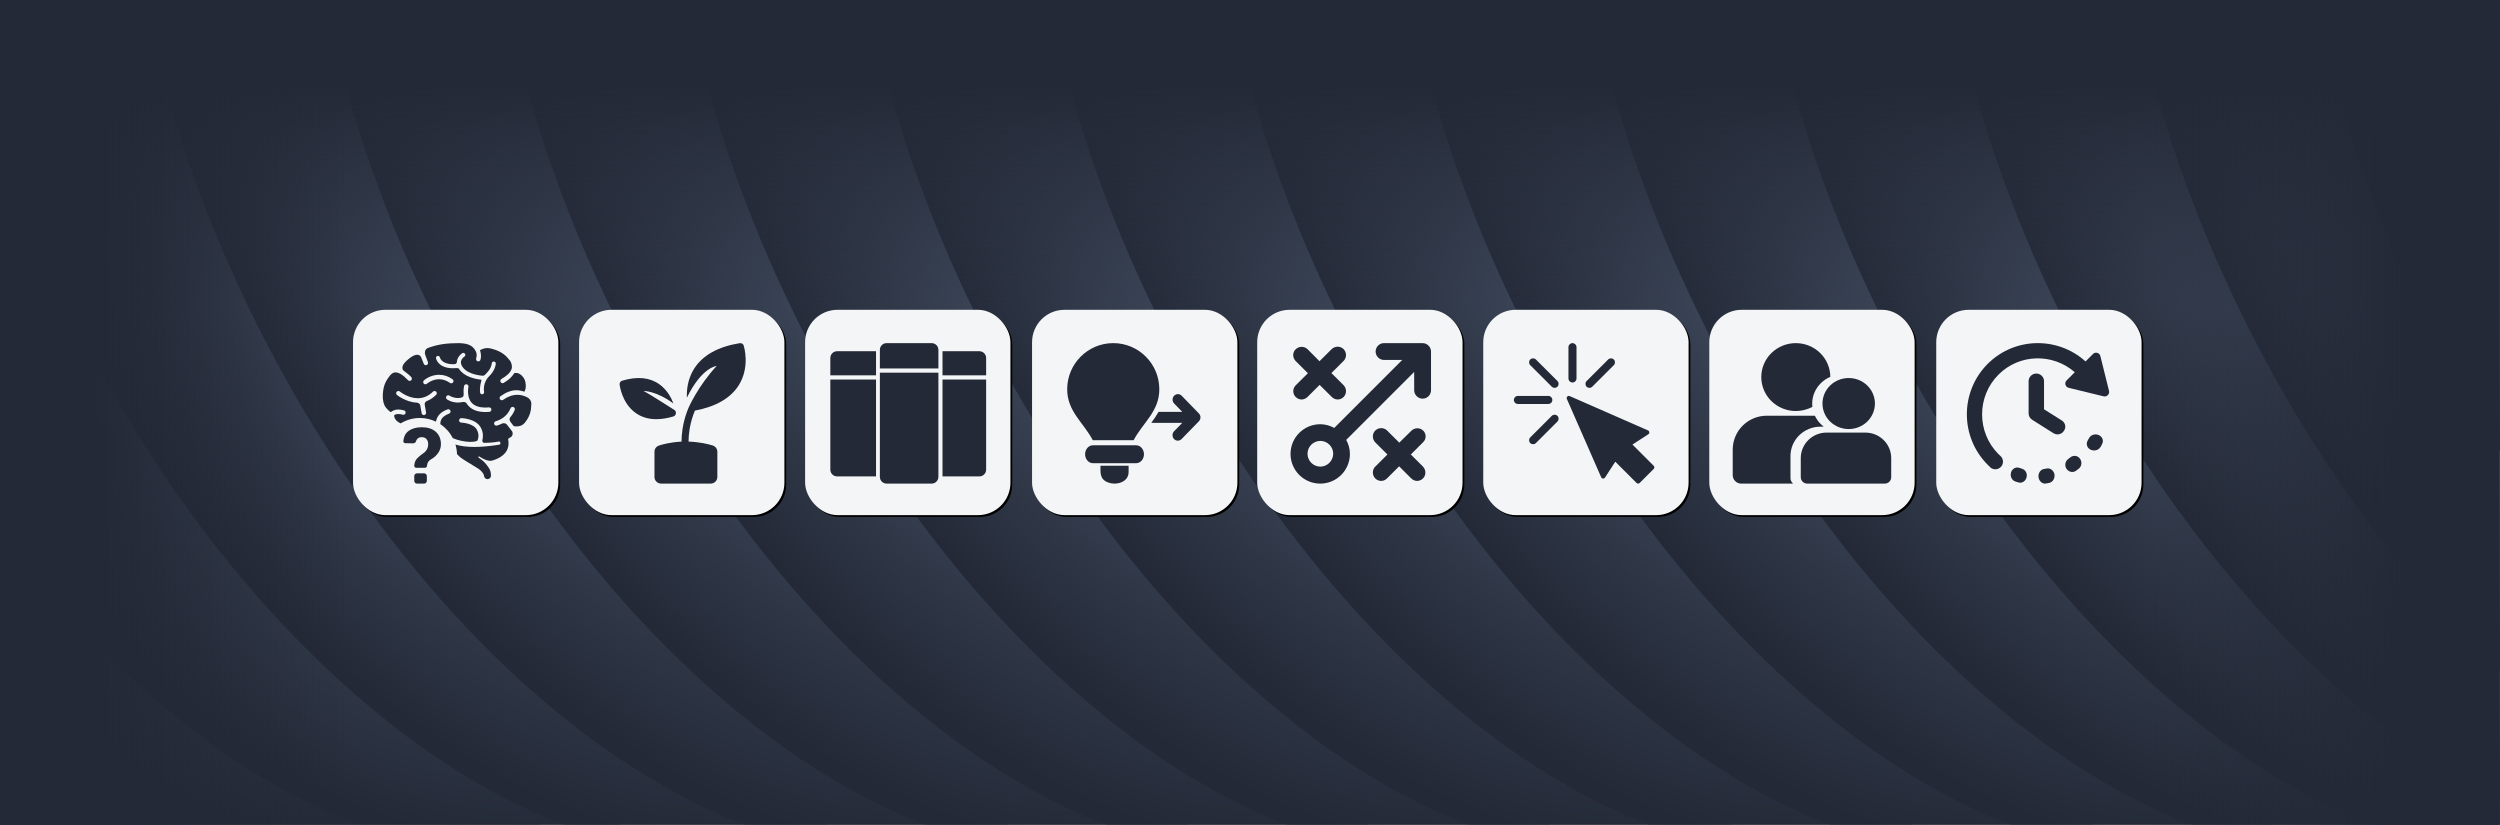 <?xml version="1.0" encoding="UTF-8"?>
<svg width="2776px" height="916px" viewBox="0 0 2776 916" version="1.1" xmlns="http://www.w3.org/2000/svg" xmlns:xlink="http://www.w3.org/1999/xlink">
    <title>home-icon-row</title>
    <defs>
        <rect id="path-1" x="-2.37948873e-13" y="0" width="2776.005" height="917.005"></rect>
        <radialGradient cx="49.011%" cy="51.214%" fx="49.011%" fy="51.214%" r="83.219%" gradientTransform="translate(0.49,0.512),scale(1,0.588),rotate(115.585),scale(1,0.558),translate(-0.49,-0.512)" id="radialGradient-3">
            <stop stop-color="#607088" offset="0%"></stop>
            <stop stop-color="#232937" offset="98.951%"></stop>
        </radialGradient>
        <radialGradient cx="49.011%" cy="51.214%" fx="49.011%" fy="51.214%" r="81.086%" gradientTransform="translate(0.49,0.512),scale(1,0.607),rotate(116.308),scale(1,0.558),translate(-0.49,-0.512)" id="radialGradient-4">
            <stop stop-color="#607088" offset="0%"></stop>
            <stop stop-color="#232937" offset="98.951%"></stop>
        </radialGradient>
        <radialGradient cx="49.011%" cy="51.214%" fx="49.011%" fy="51.214%" r="77.916%" gradientTransform="translate(0.49,0.512),scale(1,0.638),rotate(117.467),scale(1,0.558),translate(-0.49,-0.512)" id="radialGradient-5">
            <stop stop-color="#607088" offset="0%"></stop>
            <stop stop-color="#232937" offset="98.951%"></stop>
        </radialGradient>
        <radialGradient cx="49.011%" cy="51.214%" fx="49.011%" fy="51.214%" r="74.108%" gradientTransform="translate(0.49,0.512),scale(1,0.681),rotate(119.008),scale(1,0.558),translate(-0.49,-0.512)" id="radialGradient-6">
            <stop stop-color="#607088" offset="0%"></stop>
            <stop stop-color="#232937" offset="98.951%"></stop>
        </radialGradient>
        <radialGradient cx="49.011%" cy="51.214%" fx="49.011%" fy="51.214%" r="70.034%" gradientTransform="translate(0.49,0.512),scale(1,0.734),rotate(120.873),scale(1,0.558),translate(-0.49,-0.512)" id="radialGradient-7">
            <stop stop-color="#607088" offset="0%"></stop>
            <stop stop-color="#232937" offset="98.951%"></stop>
        </radialGradient>
        <radialGradient cx="49.011%" cy="51.214%" fx="49.011%" fy="51.214%" r="70.034%" gradientTransform="translate(0.49,0.512),scale(1,0.734),rotate(120.873),scale(1,0.558),translate(-0.49,-0.512)" id="radialGradient-8">
            <stop stop-color="#607088" offset="0%"></stop>
            <stop stop-color="#232937" offset="98.951%"></stop>
        </radialGradient>
        <radialGradient cx="49.011%" cy="51.214%" fx="49.011%" fy="51.214%" r="70.034%" gradientTransform="translate(0.49,0.512),scale(1,0.734),rotate(120.873),scale(1,0.558),translate(-0.49,-0.512)" id="radialGradient-9">
            <stop stop-color="#607088" offset="0%"></stop>
            <stop stop-color="#232937" offset="98.951%"></stop>
        </radialGradient>
        <radialGradient cx="49.011%" cy="51.214%" fx="49.011%" fy="51.214%" r="69.3%" gradientTransform="translate(0.49,0.512),scale(1,0.734),rotate(120.873),scale(1,0.558),translate(-0.49,-0.512)" id="radialGradient-10">
            <stop stop-color="#607088" offset="0%"></stop>
            <stop stop-color="#232937" offset="100%"></stop>
        </radialGradient>
        <linearGradient x1="50%" y1="27.393%" x2="50%" y2="100%" id="linearGradient-11">
            <stop stop-color="#232937" offset="0%"></stop>
            <stop stop-color="#232937" stop-opacity="0" offset="100%"></stop>
        </linearGradient>
        <linearGradient x1="50%" y1="27.393%" x2="50%" y2="100%" id="linearGradient-12">
            <stop stop-color="#232937" offset="0%"></stop>
            <stop stop-color="#232937" stop-opacity="0" offset="100%"></stop>
        </linearGradient>
        <rect id="path-13" x="392" y="344" width="228" height="228" rx="36"></rect>
        <filter x="-14.7%" y="-14.7%" width="131.1%" height="131.1%" filterUnits="objectBoundingBox" id="filter-14">
            <feMorphology radius="0.5" operator="dilate" in="SourceAlpha" result="shadowSpreadOuter1"></feMorphology>
            <feOffset dx="2" dy="2" in="shadowSpreadOuter1" result="shadowOffsetOuter1"></feOffset>
            <feGaussianBlur stdDeviation="11" in="shadowOffsetOuter1" result="shadowBlurOuter1"></feGaussianBlur>
            <feColorMatrix values="0 0 0 0 0   0 0 0 0 0   0 0 0 0 0  0 0 0 0.5 0" type="matrix" in="shadowBlurOuter1"></feColorMatrix>
        </filter>
        <rect id="path-15" x="643" y="344" width="228" height="228" rx="36"></rect>
        <filter x="-14.7%" y="-14.7%" width="131.1%" height="131.1%" filterUnits="objectBoundingBox" id="filter-16">
            <feMorphology radius="0.5" operator="dilate" in="SourceAlpha" result="shadowSpreadOuter1"></feMorphology>
            <feOffset dx="2" dy="2" in="shadowSpreadOuter1" result="shadowOffsetOuter1"></feOffset>
            <feGaussianBlur stdDeviation="11" in="shadowOffsetOuter1" result="shadowBlurOuter1"></feGaussianBlur>
            <feColorMatrix values="0 0 0 0 0   0 0 0 0 0   0 0 0 0 0  0 0 0 0.5 0" type="matrix" in="shadowBlurOuter1"></feColorMatrix>
        </filter>
        <rect id="path-17" x="894" y="344" width="228" height="228" rx="36"></rect>
        <filter x="-14.7%" y="-14.7%" width="131.1%" height="131.1%" filterUnits="objectBoundingBox" id="filter-18">
            <feMorphology radius="0.5" operator="dilate" in="SourceAlpha" result="shadowSpreadOuter1"></feMorphology>
            <feOffset dx="2" dy="2" in="shadowSpreadOuter1" result="shadowOffsetOuter1"></feOffset>
            <feGaussianBlur stdDeviation="11" in="shadowOffsetOuter1" result="shadowBlurOuter1"></feGaussianBlur>
            <feColorMatrix values="0 0 0 0 0   0 0 0 0 0   0 0 0 0 0  0 0 0 0.5 0" type="matrix" in="shadowBlurOuter1"></feColorMatrix>
        </filter>
        <rect id="path-19" x="1146" y="344" width="228" height="228" rx="36"></rect>
        <filter x="-14.7%" y="-14.7%" width="131.1%" height="131.1%" filterUnits="objectBoundingBox" id="filter-20">
            <feMorphology radius="0.5" operator="dilate" in="SourceAlpha" result="shadowSpreadOuter1"></feMorphology>
            <feOffset dx="2" dy="2" in="shadowSpreadOuter1" result="shadowOffsetOuter1"></feOffset>
            <feGaussianBlur stdDeviation="11" in="shadowOffsetOuter1" result="shadowBlurOuter1"></feGaussianBlur>
            <feColorMatrix values="0 0 0 0 0   0 0 0 0 0   0 0 0 0 0  0 0 0 0.5 0" type="matrix" in="shadowBlurOuter1"></feColorMatrix>
        </filter>
        <rect id="path-21" x="1396" y="344" width="228" height="228" rx="36"></rect>
        <filter x="-14.7%" y="-14.7%" width="131.1%" height="131.1%" filterUnits="objectBoundingBox" id="filter-22">
            <feMorphology radius="0.5" operator="dilate" in="SourceAlpha" result="shadowSpreadOuter1"></feMorphology>
            <feOffset dx="2" dy="2" in="shadowSpreadOuter1" result="shadowOffsetOuter1"></feOffset>
            <feGaussianBlur stdDeviation="11" in="shadowOffsetOuter1" result="shadowBlurOuter1"></feGaussianBlur>
            <feColorMatrix values="0 0 0 0 0   0 0 0 0 0   0 0 0 0 0  0 0 0 0.5 0" type="matrix" in="shadowBlurOuter1"></feColorMatrix>
        </filter>
        <rect id="path-23" x="1647" y="344" width="228" height="228" rx="36"></rect>
        <filter x="-14.7%" y="-14.7%" width="131.1%" height="131.1%" filterUnits="objectBoundingBox" id="filter-24">
            <feMorphology radius="0.5" operator="dilate" in="SourceAlpha" result="shadowSpreadOuter1"></feMorphology>
            <feOffset dx="2" dy="2" in="shadowSpreadOuter1" result="shadowOffsetOuter1"></feOffset>
            <feGaussianBlur stdDeviation="11" in="shadowOffsetOuter1" result="shadowBlurOuter1"></feGaussianBlur>
            <feColorMatrix values="0 0 0 0 0   0 0 0 0 0   0 0 0 0 0  0 0 0 0.5 0" type="matrix" in="shadowBlurOuter1"></feColorMatrix>
        </filter>
        <rect id="path-25" x="1898" y="344" width="228" height="228" rx="36"></rect>
        <filter x="-14.7%" y="-14.7%" width="131.1%" height="131.1%" filterUnits="objectBoundingBox" id="filter-26">
            <feMorphology radius="0.5" operator="dilate" in="SourceAlpha" result="shadowSpreadOuter1"></feMorphology>
            <feOffset dx="2" dy="2" in="shadowSpreadOuter1" result="shadowOffsetOuter1"></feOffset>
            <feGaussianBlur stdDeviation="11" in="shadowOffsetOuter1" result="shadowBlurOuter1"></feGaussianBlur>
            <feColorMatrix values="0 0 0 0 0   0 0 0 0 0   0 0 0 0 0  0 0 0 0.5 0" type="matrix" in="shadowBlurOuter1"></feColorMatrix>
        </filter>
        <rect id="path-27" x="2150" y="344" width="228" height="228" rx="36"></rect>
        <filter x="-14.7%" y="-14.7%" width="131.1%" height="131.1%" filterUnits="objectBoundingBox" id="filter-28">
            <feMorphology radius="0.5" operator="dilate" in="SourceAlpha" result="shadowSpreadOuter1"></feMorphology>
            <feOffset dx="2" dy="2" in="shadowSpreadOuter1" result="shadowOffsetOuter1"></feOffset>
            <feGaussianBlur stdDeviation="11" in="shadowOffsetOuter1" result="shadowBlurOuter1"></feGaussianBlur>
            <feColorMatrix values="0 0 0 0 0   0 0 0 0 0   0 0 0 0 0  0 0 0 0.5 0" type="matrix" in="shadowBlurOuter1"></feColorMatrix>
        </filter>
    </defs>
    <g id="home-icon-row" stroke="none" stroke-width="1" fill="none" fill-rule="evenodd">
        <g id="Group" transform="translate(-1, -1)">
            <g id="Group-6-Copy-4" transform="translate(1388.997, 459.497) scale(-1, 1) rotate(-180) translate(-1388.997, -459.497) translate(0.995, 0.995)">
                <mask id="mask-2" fill="white">
                    <use xlink:href="#path-1"></use>
                </mask>
                <use id="Mask" fill="#D8D8D8" xlink:href="#path-1"></use>
                <g id="Group-6" mask="url(#mask-2)">
                    <g transform="translate(-573.675, -29.547)">
                        <path d="M910.047,1707.557 C1184.009,1730.497 1441.021,1367.074 1484.099,895.829 C1527.177,424.584 1340.009,23.968 1066.047,1.029 C792.085,-21.911 535.073,341.513 491.995,812.758 C448.916,1284.002 636.085,1684.618 910.047,1707.557 Z" id="Oval" fill="url(#radialGradient-3)"></path>
                        <path d="M591.78,1691.127 C862.61,1736.831 1151.74,1396.23 1237.568,930.374 C1323.396,464.517 1173.422,49.816 902.591,4.111 C631.761,-41.593 342.632,299.007 256.804,764.864 C170.975,1230.72 320.949,1645.422 591.78,1691.127 Z" id="Oval-Copy-4" fill="url(#radialGradient-4)"></path>
                        <path d="M302.345,1663.947 C567.986,1732.069 887.036,1416.878 1014.963,959.948 C1142.889,503.018 1031.25,77.379 765.609,9.257 C499.968,-58.865 180.918,256.326 52.992,713.256 C-74.935,1170.186 36.704,1595.825 302.345,1663.947 Z" id="Oval-Copy-5" fill="url(#radialGradient-5)"></path>
                        <path d="M344.2,1626.239 C602.627,1716.26 949.165,1428.884 1118.215,984.367 C1287.264,539.849 1214.809,106.52 956.382,16.499 C697.956,-73.522 351.418,213.854 182.368,658.371 C13.319,1102.889 85.773,1536.218 344.2,1626.239 Z" id="Oval-Copy-6" fill="url(#radialGradient-6)"></path>
                        <path d="M495.624,1578.42 C744.87,1689.655 1116.257,1432.285 1325.14,1003.568 C1534.023,574.851 1501.302,137.133 1252.056,25.898 C1002.81,-85.337 631.423,172.033 422.54,600.75 C213.657,1029.467 246.378,1467.185 495.624,1578.42 Z" id="Oval-Copy-7" fill="url(#radialGradient-7)"></path>
                        <path d="M724.106,1578.421 C973.353,1689.656 1344.74,1432.286 1553.623,1003.568 C1762.505,574.851 1729.784,137.133 1480.538,25.898 C1231.292,-85.337 859.905,172.033 651.022,600.75 C442.139,1029.468 474.86,1467.185 724.106,1578.421 Z" id="Oval-Copy-8" fill="url(#radialGradient-8)"></path>
                        <path d="M924.932,1578.42 C1174.176,1689.655 1545.561,1432.284 1754.444,1003.566 C1963.327,574.849 1930.608,137.132 1681.364,25.898 C1432.12,-85.336 1060.735,172.035 851.852,600.752 C642.969,1029.469 675.688,1467.186 924.932,1578.42 Z" id="Oval-Copy-9" fill="url(#radialGradient-9)"></path>
                        <path d="M1125.761,1578.42 C1375.005,1689.655 1746.391,1432.284 1955.273,1003.566 C2164.156,574.849 2131.437,137.132 1882.193,25.898 C1632.95,-85.336 1261.564,172.035 1052.681,600.752 C843.799,1029.469 876.518,1467.186 1125.761,1578.42 Z" id="Oval-Copy-10" fill="url(#radialGradient-9)"></path>
                        <path d="M1326.591,1578.42 C1575.835,1689.655 1947.22,1432.284 2156.103,1003.566 C2364.986,574.849 2332.267,137.132 2083.023,25.898 C1833.779,-85.336 1462.394,172.035 1253.511,600.752 C1044.628,1029.469 1077.347,1467.186 1326.591,1578.42 Z" id="Oval-Copy-11" fill="url(#radialGradient-9)"></path>
                        <path d="M1527.42,1578.42 C1776.664,1689.655 2148.049,1432.284 2356.932,1003.566 C2565.815,574.849 2533.096,137.132 2283.852,25.898 C2034.608,-85.336 1663.223,172.035 1454.34,600.752 C1245.457,1029.469 1278.176,1467.186 1527.42,1578.42 Z" id="Oval-Copy-12" fill="url(#radialGradient-9)"></path>
                        <path d="M1728.422,1578.42 C1977.666,1689.655 2349.051,1432.284 2557.934,1003.566 C2766.817,574.849 2734.098,137.132 2484.854,25.898 C2235.61,-85.336 1864.225,172.035 1655.342,600.752 C1446.459,1029.469 1479.178,1467.186 1728.422,1578.42 Z" id="Oval-Copy-13" fill="url(#radialGradient-9)"></path>
                        <path d="M1929.251,1578.42 C2178.495,1689.655 2549.88,1432.284 2758.763,1003.566 C2967.646,574.849 2934.927,137.132 2685.683,25.898 C2436.439,-85.336 2065.054,172.035 1856.171,600.752 C1647.288,1029.469 1680.007,1467.186 1929.251,1578.42 Z" id="Oval-Copy-14" fill="url(#radialGradient-9)"></path>
                        <path d="M2130.08,1578.42 C2379.324,1689.655 2750.709,1432.284 2959.592,1003.566 C3168.475,574.849 3135.756,137.132 2886.512,25.898 C2637.268,-85.336 2265.883,172.035 2057,600.752 C1848.117,1029.469 1880.836,1467.186 2130.08,1578.42 Z" id="Oval-Copy-15" fill="url(#radialGradient-9)"></path>
                        <path d="M2330.909,1578.42 C2580.153,1689.655 2951.538,1432.284 3160.421,1003.566 C3369.304,574.849 3336.585,137.132 3087.341,25.898 C2838.097,-85.336 2466.712,172.035 2257.829,600.752 C2048.946,1029.469 2081.665,1467.186 2330.909,1578.42 Z" id="Oval-Copy-16" fill="url(#radialGradient-9)"></path>
                        <path d="M2531.739,1578.42 C2780.982,1689.655 3152.368,1432.284 3361.251,1003.566 C3570.133,574.849 3537.414,137.132 3288.171,25.898 C3038.927,-85.336 2667.541,172.035 2458.659,600.752 C2249.776,1029.469 2282.495,1467.186 2531.739,1578.42 Z" id="Oval-Copy-17" fill="url(#radialGradient-9)"></path>
                        <path d="M2732.568,1578.42 C2981.812,1689.655 3353.197,1432.284 3562.08,1003.566 C3770.963,574.849 3738.244,137.132 3489,25.898 C3239.756,-85.336 2868.371,172.035 2659.488,600.752 C2450.605,1029.469 2483.324,1467.186 2732.568,1578.42 Z" id="Oval-Copy-18" fill="url(#radialGradient-10)"></path>
                        <path d="M2933.397,1578.42 C3182.641,1689.655 3554.026,1432.284 3762.909,1003.566 C3971.792,574.849 3939.073,137.132 3689.829,25.898 C3440.585,-85.336 3069.2,172.035 2860.317,600.752 C2651.434,1029.469 2684.153,1467.186 2933.397,1578.42 Z" id="Oval-Copy-19" fill="url(#radialGradient-9)"></path>
                        <path d="M3134.399,1578.42 C3383.643,1689.655 3755.028,1432.284 3963.911,1003.566 C4172.794,574.849 4140.075,137.132 3890.831,25.898 C3641.587,-85.336 3270.202,172.035 3061.319,600.752 C2852.436,1029.469 2885.155,1467.186 3134.399,1578.42 Z" id="Oval-Copy-20" fill="url(#radialGradient-9)"></path>
                        <path d="M3335.228,1578.42 C3584.472,1689.655 3955.857,1432.284 4164.74,1003.566 C4373.623,574.849 4340.904,137.132 4091.66,25.898 C3842.416,-85.336 3471.031,172.035 3262.148,600.752 C3053.265,1029.469 3085.984,1467.186 3335.228,1578.42 Z" id="Oval-Copy-21" fill="url(#radialGradient-9)"></path>
                    </g>
                </g>
            </g>
            <rect id="Rectangle" fill="url(#linearGradient-11)" x="0.995" y="0.995" width="2776.005" height="343.131"></rect>
            <polygon id="Rectangle-Copy-8" fill="url(#linearGradient-12)" transform="translate(2580.064, 459) rotate(-270) translate(-2580.064, -459) " points="2121.064 263.058 3039.064 263.058 3039.064 654.942 2121.064 654.942"></polygon>
            <polygon id="Rectangle-Copy-9" fill="url(#linearGradient-12)" transform="translate(195.942, 459) scale(-1, 1) rotate(-270) translate(-195.942, -459) " points="-263.058 263.058 654.942 263.058 654.942 654.942 -263.058 654.942"></polygon>
        </g>
        <g id="Rectangle">
            <use fill="black" fill-opacity="1" filter="url(#filter-14)" xlink:href="#path-13"></use>
            <use fill="#F4F5F6" fill-rule="evenodd" xlink:href="#path-13"></use>
        </g>
        <g id="Rectangle-Copy">
            <use fill="black" fill-opacity="1" filter="url(#filter-16)" xlink:href="#path-15"></use>
            <use fill="#F4F5F6" fill-rule="evenodd" xlink:href="#path-15"></use>
        </g>
        <g id="Rectangle-Copy-2">
            <use fill="black" fill-opacity="1" filter="url(#filter-18)" xlink:href="#path-17"></use>
            <use fill="#F4F5F6" fill-rule="evenodd" xlink:href="#path-17"></use>
        </g>
        <g id="Rectangle-Copy-3">
            <use fill="black" fill-opacity="1" filter="url(#filter-20)" xlink:href="#path-19"></use>
            <use fill="#F4F5F6" fill-rule="evenodd" xlink:href="#path-19"></use>
        </g>
        <g id="Rectangle-Copy-4">
            <use fill="black" fill-opacity="1" filter="url(#filter-22)" xlink:href="#path-21"></use>
            <use fill="#F4F5F6" fill-rule="evenodd" xlink:href="#path-21"></use>
        </g>
        <g id="Rectangle-Copy-5">
            <use fill="black" fill-opacity="1" filter="url(#filter-24)" xlink:href="#path-23"></use>
            <use fill="#F4F5F6" fill-rule="evenodd" xlink:href="#path-23"></use>
        </g>
        <g id="Rectangle-Copy-6">
            <use fill="black" fill-opacity="1" filter="url(#filter-26)" xlink:href="#path-25"></use>
            <use fill="#F4F5F6" fill-rule="evenodd" xlink:href="#path-25"></use>
        </g>
        <g id="Rectangle-Copy-7">
            <use fill="black" fill-opacity="1" filter="url(#filter-28)" xlink:href="#path-27"></use>
            <use fill="#F4F5F6" fill-rule="evenodd" xlink:href="#path-27"></use>
        </g>
        <g id="noun-future-2496472-copy" transform="translate(2184, 381)" fill="#232937" fill-rule="nonzero">
            <path d="M148.238,14.346 C147.408,10.687 142.757,9.356 140.099,12.017 L131.795,20.335 C100.735,-7.611 53.067,-6.779 23.17,22.996 C-7.723,53.936 -7.723,104.172 23.17,135.112 C24.166,136.11 25.163,136.941 25.993,137.939 C27.654,139.436 29.647,140.102 31.641,140.102 C33.966,140.102 36.291,139.104 37.952,137.274 C41.108,133.781 40.776,128.458 37.288,125.298 L34.962,123.135 C10.879,98.849 10.879,59.259 35.128,34.973 C58.381,11.685 95.42,11.019 119.836,32.312 L110.701,41.46 C108.043,44.122 109.372,48.78 113.026,49.611 L151.892,59.093 C155.38,59.925 158.702,56.764 157.871,53.105 L148.238,14.346 Z" id="Path"></path>
            <path d="M105.342,85.835 L85.695,73.489 L85.694,42.292 C85.694,37.62 81.832,33.783 77.13,33.783 C72.428,33.783 68.566,37.621 68.566,42.292 L68.566,77.993 C68.566,80.829 70.078,83.666 72.596,85.167 L96.106,100.015 C97.45,100.85 99.129,101.35 100.64,101.35 C103.494,101.35 106.182,100.015 107.861,97.346 C110.548,93.509 109.372,88.337 105.342,85.835 L105.342,85.835 Z" id="Path"></path>
            <path d="M61.175,139.468 L58.405,138.527 C54.469,137.114 50.241,139.468 49.074,143.549 C47.762,147.786 49.949,152.338 53.739,153.594 C54.906,154.065 56.072,154.379 57.238,154.693 C57.822,154.85 58.551,155.006 59.134,155.006 C62.341,155.006 65.403,152.652 66.278,149.042 C67.444,144.962 65.111,140.567 61.175,139.468 L61.175,139.468 Z" id="Path"></path>
            <path d="M88.632,139.241 L85.756,139.72 C81.73,140.359 78.998,144.508 79.573,148.977 C80.148,152.967 83.311,156 86.762,156 C87.05,156 87.481,156 87.913,155.841 C89.063,155.681 90.357,155.361 91.507,155.202 C95.534,154.245 97.978,150.095 97.259,145.626 C96.396,141.316 92.514,138.443 88.632,139.241 L88.632,139.241 Z" id="Path"></path>
            <path d="M114.886,126.871 L112.495,128.724 C109.056,131.194 108.309,136.135 110.701,139.686 C112.196,141.848 114.588,143.083 116.979,143.083 C118.474,143.083 119.969,142.619 121.315,141.693 C122.361,140.921 123.408,140.149 124.305,139.377 C127.593,136.752 128.191,131.657 125.501,128.26 C123.108,124.709 118.176,124.246 114.887,126.871 L114.886,126.871 Z" id="Path"></path>
            <path d="M146.374,102.056 C142.39,100.309 137.449,101.911 135.536,105.696 L134.102,108.317 C132.03,111.956 133.464,116.469 137.449,118.362 C138.724,118.945 139.998,119.236 141.274,119.236 C144.143,119.236 147.011,117.78 148.446,115.305 C149.083,114.286 149.721,113.121 150.199,111.956 C152.271,108.171 150.358,103.803 146.374,102.056 L146.374,102.056 Z" id="Path"></path>
        </g>
        <g id="Group-12-Copy" transform="translate(425, 381)" fill="#232937" fill-rule="nonzero">
            <path d="M85.101,0 C87.144,0.067 92.209,0.371 95.405,1.736 C98.754,3.017 101.272,5.263 103.088,8.601 C104.477,11.151 104.684,13.912 103.719,17.039 C103.312,18.352 104.047,19.752 105.353,20.16 C105.594,20.235 105.842,20.272 106.091,20.272 C107.185,20.272 108.141,19.567 108.464,18.515 C109.921,13.796 108.49,9.58 108.02,8.194 C107.97,8.045 108.024,7.879 108.153,7.788 C108.285,7.696 111.432,5.516 116.256,5.516 C117.923,5.516 119.601,5.782 121.244,6.306 C133.082,9.351 137.765,15.146 140.285,18.259 L140.729,18.806 C142.945,21.241 143.986,25.433 143.141,28.54 C141.471,32.945 138.71,35.687 131.767,39.858 C130.592,40.564 130.208,42.099 130.912,43.279 C131.359,44.029 132.174,44.494 133.045,44.494 C133.493,44.494 133.932,44.372 134.32,44.14 C140.072,40.684 143.22,37.808 145.933,33.526 C145.972,33.46 146.03,33.412 146.099,33.385 C146.131,33.373 146.873,33.08 148.044,33.08 C149.932,33.08 152.768,33.827 155.564,37.389 C156.951,38.935 157.932,41.027 158.467,43.589 C159.675,50.722 157.433,53.653 157.336,53.773 C157.243,53.892 157.084,53.938 156.943,53.888 C153.946,52.829 151.161,52.316 148.421,52.316 C142.815,52.316 137.055,54.464 130.814,58.887 C129.692,59.681 129.426,61.241 130.215,62.364 C130.68,63.025 131.438,63.42 132.248,63.42 C132.762,63.42 133.256,63.263 133.679,62.964 C138.887,59.273 144.216,57.4 149.511,57.4 C153.54,57.4 157.453,58.461 161.143,60.554 C161.215,60.593 161.266,60.653 161.297,60.725 C162.351,61.387 164.705,63.265 165,66.962 C164.971,67.483 164.951,67.973 164.925,68.475 C164.691,73.526 164.367,80.442 157.707,88.436 C154.983,91.788 151.342,92.489 148.769,92.489 C146.86,92.489 145.522,92.11 145.465,92.093 C145.392,92.074 145.329,92.029 145.282,91.966 L141.859,87.5 C140.612,85.702 140.486,84.067 141.459,82.489 C143.595,80.051 145.29,77.294 146.526,74.25 C147.046,72.976 146.432,71.516 145.163,70.998 C144.865,70.875 144.551,70.813 144.229,70.813 C143.211,70.813 142.307,71.421 141.926,72.365 C138.069,81.853 129.932,85.465 125.422,86.774 C124.784,86.958 124.257,87.38 123.936,87.962 C123.616,88.546 123.543,89.22 123.726,89.859 C124.095,91.146 125.501,91.94 126.803,91.564 C128.78,90.99 130.72,90.225 132.562,89.292 C132.922,89.156 133.595,88.948 134.455,88.948 C135.463,88.948 136.891,89.24 137.982,90.632 L138.044,90.699 L143.285,97.475 C144.011,98.367 144.379,99.718 144.245,100.994 C144.151,101.886 143.769,103.165 142.484,104.198 C141.389,104.964 140.293,105.631 139.189,106.221 C139.52,107.777 139.694,109.428 139.694,111.185 C139.694,123.001 129.283,128.253 121.33,130.477 C115.918,131.992 107.285,125.905 107.285,125.905 C106.928,125.687 106.465,125.8 106.248,126.153 C106.035,126.502 106.139,126.951 106.472,127.179 L106.489,127.187 C106.489,127.187 107.59,127.995 108.728,128.842 L109.087,129.11 C109.684,129.556 110.26,129.99 110.661,130.3 C114.752,133.468 118.297,139.299 118.567,139.849 C120.095,142.545 120.187,146.364 120.191,147.051 L120.191,147.159 C120.198,149.293 118.477,151.027 116.354,151.032 C114.536,151.037 113.011,149.775 112.604,148.077 C112.604,148.077 112.356,146.184 111.876,145.546 C111.736,145.357 110.404,142.198 105.904,139.287 C104.922,138.652 94.699,132.338 92.451,131.021 C91.929,130.704 90.741,129.954 89.504,129.145 L88.931,128.768 C87.598,127.886 86.319,127.002 85.862,126.584 C84.625,125.453 83.27,124.101 82.367,123.146 L82.476,123.259 C82.35,119.572 81.749,116.008 80.731,112.625 C86.473,114.399 93.423,115.284 101.675,115.284 C109.62,115.284 118.773,114.465 129.213,112.825 C130.18,112.674 130.844,111.762 130.694,110.79 C130.543,109.821 129.626,109.107 128.664,109.306 C122.44,110.606 114.997,110.725 113.233,110.734 L113.066,110.735 C113.042,110.735 113.02,110.735 112.999,110.735 L112.901,110.735 C112.889,110.735 112.879,110.735 112.87,110.735 L112.845,110.735 C111.871,110.735 111.322,110.293 111.029,109.922 C110.569,109.334 110.415,108.477 110.619,107.627 C111.466,104.463 111.871,99.541 108.998,94.01 C103.706,83.82 87.99,83.302 87.322,83.283 C85.932,83.283 84.814,84.372 84.778,85.709 C84.739,87.079 85.824,88.23 87.192,88.268 C87.326,88.275 100.662,88.745 104.593,96.315 C107.103,101.15 106.387,105.219 105.347,107.783 C104.415,110.387 90.22,110.826 77.869,105.554 C74.621,99.256 69.819,93.904 63.977,90.009 C63.909,88.779 64.022,87.506 64.418,86.26 C65.508,82.835 68.626,80.142 73.688,78.258 C74.31,78.024 74.803,77.564 75.08,76.957 C75.359,76.352 75.383,75.674 75.152,75.05 C74.792,74.077 73.858,73.421 72.824,73.421 C72.529,73.421 72.24,73.475 71.96,73.579 C65.34,76.044 61.549,79.501 59.666,84.797 C59.376,85.613 59.187,86.404 59.089,87.214 C53.691,84.601 47.64,83.137 41.25,83.137 C33.437,83.137 26.132,85.325 19.905,89.127 C12.393,85.935 12.636,80.378 12.651,80.31 C12.668,80.237 12.714,80.178 12.765,80.12 C13.886,78.849 16.36,78.72 17.716,78.757 C19.093,78.797 20.624,79.002 22.264,79.482 C22.491,79.547 22.725,79.583 22.961,79.583 C24.06,79.583 25.038,78.845 25.346,77.789 C25.535,77.142 25.455,76.434 25.127,75.847 C24.808,75.275 24.288,74.867 23.666,74.697 C21.319,74.059 19.161,73.737 17.253,73.737 C14.064,73.737 11.466,74.677 9.197,76.465 C8.93,76.675 8.231,76.229 8.231,76.229 C7.361,75.597 5.069,73.795 2.802,70.612 C1.189,68.346 -0.248,63.133 0.036,57.791 C0.506,48.866 2.17,43.65 7.266,37.003 C8.711,34.746 11.114,33.033 12.594,32.691 C13.097,32.576 13.623,32.518 14.159,32.518 C17.976,32.518 22.53,35.353 28.086,41.18 C28.559,41.675 29.196,41.949 29.881,41.949 C30.524,41.949 31.133,41.704 31.598,41.258 C32.573,40.322 32.604,38.768 31.668,37.724 C29.43,35.222 24.074,31.122 23.088,30.491 C23.003,30.424 21.778,29.404 21.802,27.344 C21.837,24.424 24.276,21.057 29.054,17.341 C32.647,14.411 35.733,12.925 38.221,12.925 C41.534,12.925 42.562,15.514 42.603,15.624 C42.605,15.63 42.641,15.719 42.702,15.873 L42.787,16.087 C43.337,17.469 44.964,21.549 45.555,22.964 C45.949,23.903 46.851,24.509 47.854,24.509 C48.179,24.509 48.496,24.446 48.801,24.321 C49.414,24.067 49.892,23.587 50.147,22.973 C50.402,22.357 50.402,21.68 50.149,21.064 C49.294,18.984 48.396,16.562 47.476,13.863 C47.429,13.726 47.401,13.64 47.391,13.614 C46.607,11.499 46.589,9.558 47.338,8.001 C47.972,6.685 49.158,5.686 50.678,5.188 C62.554,0.923 71.938,0.072 85.101,0 Z M17.355,53.145 C16.607,53.145 15.905,53.478 15.432,54.059 C15.013,54.573 14.817,55.223 14.882,55.885 C14.948,56.547 15.267,57.144 15.78,57.568 C15.88,57.648 25.765,65.657 38.114,66.105 C38.172,66.107 38.227,66.122 38.273,66.148 C39.419,66.278 41.187,67.256 41.662,69.105 L43.217,77.903 C43.477,79.227 44.794,80.134 46.135,79.868 C46.788,79.742 47.348,79.364 47.719,78.812 C48.09,78.259 48.223,77.594 48.095,76.941 L46.668,68.789 C46.346,66.686 46.95,65.383 48.682,64.438 C48.714,64.408 48.749,64.384 48.792,64.368 C52.556,62.929 56.09,60.589 59.293,57.412 C59.766,56.943 60.029,56.319 60.029,55.656 C60.034,54.99 59.78,54.361 59.313,53.888 C58.381,52.938 56.744,52.929 55.801,53.866 C50.9,58.723 45.215,61.187 38.904,61.187 C28.21,61.187 19.299,54.013 18.925,53.708 C18.483,53.344 17.924,53.145 17.355,53.145 Z M93.279,45.735 C91.952,45.433 90.604,46.299 90.309,47.618 C90.275,47.781 89.424,51.626 89.83,56.447 C89.924,57.272 89.996,59.404 88.081,60.212 C87.782,60.338 85.325,61.132 82.821,60.983 C77.641,60.674 74.333,58.47 74.195,58.371 C73.79,58.075 73.315,57.91 72.818,57.893 C71.998,57.861 71.215,58.24 70.731,58.904 C69.918,60.012 70.151,61.576 71.255,62.392 C71.438,62.527 75.84,65.75 82.687,65.976 C85.725,66.077 88.818,65.395 88.868,65.405 C89.324,65.34 89.734,65.316 90.122,65.33 C91.219,65.369 92.1,65.718 92.744,66.368 C92.763,66.39 92.783,66.414 92.797,66.44 C93.405,67.489 94.099,68.462 94.856,69.329 C99.703,74.902 107.675,77.269 118.374,76.327 C119.033,76.269 119.633,75.956 120.06,75.445 C120.488,74.933 120.689,74.287 120.633,73.626 C120.518,72.271 119.337,71.242 117.943,71.359 C108.91,72.156 102.369,70.364 98.616,66.071 C92.869,59.496 95.131,48.82 95.155,48.712 C95.454,47.373 94.61,46.039 93.279,45.735 Z M89.481,10.819 C89.054,10.819 88.637,10.943 88.277,11.176 C86.155,12.543 82.51,16.155 82.303,21.013 C82.092,22.403 81.285,23.166 79.841,23.343 C79.186,23.378 78.539,23.396 77.917,23.396 C65.357,23.396 63.563,16.255 63.493,15.953 C63.273,14.923 62.354,14.176 61.307,14.176 C61.158,14.176 61.008,14.191 60.861,14.222 C60.275,14.34 59.772,14.681 59.443,15.182 C59.113,15.681 58.997,16.281 59.115,16.868 C59.206,17.318 61.523,27.863 77.879,27.891 C81.519,27.896 83.768,27.244 84.627,28.515 C90.205,37.255 102.216,39.803 108.885,40.544 C109.116,40.635 109.414,40.805 109.543,41.114 C109.653,41.364 109.634,41.669 109.49,42.021 C109.465,42.084 107.307,48.262 108.123,54.954 C108.255,56.044 109.232,56.821 110.324,56.821 C110.45,56.821 110.579,56.811 110.705,56.789 C111.918,56.581 112.74,55.418 112.531,54.199 C111.468,47.936 113.66,41.124 118.109,36.841 C125.164,30.053 125.509,23.035 125.52,22.737 C125.566,21.512 124.609,20.471 123.388,20.416 C122.167,20.353 121.117,21.313 121.053,22.548 C121.041,22.773 120.702,28.127 115.018,33.596 C114.592,34.004 114.164,34.464 113.67,35.035 C112.949,35.748 112.108,36.191 111.37,36.249 C105.522,35.817 91.473,33.766 87.343,24.103 C85.048,18.739 90.463,15.105 90.694,14.952 C91.195,14.628 91.542,14.128 91.67,13.541 C91.798,12.956 91.69,12.356 91.367,11.852 C90.952,11.205 90.248,10.819 89.481,10.819 Z M62.632,35.165 C55.365,35.165 49.139,38.371 45.738,41.372 C45.239,41.812 44.941,42.42 44.899,43.084 C44.855,43.749 45.074,44.391 45.511,44.892 C45.981,45.43 46.663,45.739 47.378,45.739 C47.981,45.739 48.562,45.518 49.017,45.118 C49.251,44.914 54.805,40.091 62.569,40.091 C66.742,40.092 70.808,41.472 74.649,44.195 C75.071,44.495 75.565,44.653 76.079,44.653 C76.886,44.653 77.646,44.259 78.111,43.596 C78.493,43.053 78.642,42.391 78.529,41.736 C78.416,41.079 78.056,40.506 77.514,40.122 C72.875,36.832 67.868,35.165 62.632,35.165 Z" id="Combined-Shape"></path>
            <g id="noun-question-mark-480586" transform="translate(22.861, 93.401)">
                <path d="M26.109,54.304 L26.109,59.488 C26.109,61.238 24.705,62.599 23.045,62.599 L15.194,62.599 C13.471,62.599 12.13,61.173 12.13,59.488 L12.13,54.304 C12.13,52.554 13.535,51.193 15.194,51.193 L23.045,51.193 C24.769,51.129 26.109,52.554 26.109,54.304 L26.109,54.304 Z M36.066,5.055 C32.237,1.685 27.067,0 20.428,0 C14.237,0 9.258,1.491 5.492,4.407 C2.174,6.999 0.386,10.692 0.003,15.553 C-0.061,16.654 0.833,17.626 1.918,17.691 L10.854,17.886 C12.322,17.886 13.663,16.978 14.046,15.618 C14.365,14.451 14.939,13.544 15.705,12.766 C16.982,11.6 18.514,11.017 20.365,11.017 C22.662,11.017 24.45,11.729 25.726,13.155 C27.003,14.581 27.577,16.46 27.577,18.858 C27.577,21.126 27.067,23.199 25.982,24.949 C24.897,26.699 23.428,28.189 21.577,29.356 C17.939,31.948 15.45,34.216 14.109,36.16 C13.024,37.715 12.386,39.854 12.131,42.64 C12.003,43.936 13.024,45.038 14.301,45.038 L24.066,45.038 C25.151,45.038 26.109,44.195 26.237,43.093 C26.364,41.668 26.683,40.436 27.066,39.464 C27.705,38.104 28.918,36.808 30.705,35.641 C33.896,33.956 36.513,31.623 38.619,28.642 C40.662,25.662 41.747,22.421 41.747,18.922 C41.747,13.025 39.832,8.489 36.066,5.055 L36.066,5.055 Z" id="Shape"></path>
            </g>
        </g>
        <g id="noun-plant-grow-seedling-5326343-copy" transform="translate(688, 381)" fill="#232937" fill-rule="nonzero">
            <path d="M137.785,2.655 C137.203,0.848 135.345,-0.252 133.433,0.049 C109.56,3.914 92.625,13.255 83.119,27.861 C77.547,36.405 74.616,46.863 74.67,58.083 C74.67,58.934 74.688,59.75 74.725,60.547 C91.478,26.39 107.83,25.326 107.83,25.326 C87.399,47.076 76.309,72.14 76.345,72.246 C75.69,73.824 75.089,75.401 74.524,76.997 C69.972,89.83 68.806,101.281 68.77,109.381 C57.079,109.931 48.302,112.253 43.877,113.671 C40.799,114.663 38.723,117.446 38.723,120.602 L38.723,148.697 C38.723,152.72 42.092,156 46.226,156 L101.047,156 C105.181,156 108.55,152.721 108.55,148.697 L108.55,120.602 C108.55,117.447 106.474,114.646 103.397,113.671 C98.808,112.199 88.946,109.771 76.563,109.328 C76.6,101.848 77.674,91.319 81.881,79.478 C82.427,77.954 83.01,76.429 83.629,74.923 C106.974,70.544 123.362,61.043 132.376,46.668 C137.693,38.177 140.316,27.879 139.97,16.907 C139.697,8.664 137.857,2.885 137.785,2.655 Z" id="Path"></path>
            <path d="M59.885,81.352 C61.668,80.832 62.795,78.897 62.509,76.888 C62.358,75.772 61.735,74.805 60.86,74.247 C55.375,70.732 34.246,57.21 26.591,53.062 C26.591,53.062 40.958,53.025 59.8,67.068 C57.294,60.391 52.617,51.723 44.171,45.696 C33.387,38.015 19.424,36.694 2.652,41.791 C0.919,42.311 -0.192,44.171 0.027,46.125 C0.128,46.943 2.484,66.175 17.288,77.168 C23.832,82.022 31.672,84.459 40.74,84.459 C46.611,84.459 53.004,83.435 59.884,81.389 L59.885,81.352 Z" id="Path"></path>
        </g>
        <g id="Group-10-Copy" transform="translate(1185, 381)" fill="#232937">
            <path d="M118.747,58.421 C121.024,56.081 124.77,56.005 127.12,58.421 L146.291,78.13 C148.568,80.471 148.568,84.397 146.291,86.738 L127.047,106.522 C124.769,108.862 121.023,108.938 118.673,106.521 C116.396,104.181 116.396,100.254 118.673,97.913 L127.781,88.55 L93.37,88.55 C96.27,84.567 99.086,80.572 101.479,76.318 L127.781,76.317 L118.747,67.029 C116.47,64.689 116.47,60.762 118.747,58.421 Z" id="Combined-Shape"></path>
            <g id="icon-lightbulb-copy-2" fill-rule="nonzero">
                <path d="M51.155,0 C22.903,0 0,22.956 0,51.273 C0,75.887 18.369,88.504 28.411,107.782 L73.806,107.782 C83.875,88.475 102.309,75.976 102.309,51.273 C102.309,22.956 79.409,0 51.155,0 Z" id="Path"></path>
                <path d="M52.589,156 C59.946,156 68.206,152.144 68.206,142.985 L68.206,136.145 L36.971,136.145 C36.971,144.037 36.011,151.295 45.66,154.833 C47.782,155.609 50.155,156 52.589,156 Z" id="Path"></path>
                <path d="M19.893,123.382 C19.893,128.827 23.782,133.309 28.505,133.309 L76.646,133.309 C81.373,133.309 85.258,128.827 85.258,123.382 C85.258,117.937 81.37,113.455 76.646,113.455 L28.505,113.455 C23.782,113.455 19.893,117.937 19.893,123.382 Z" id="Path"></path>
            </g>
        </g>
        <g id="noun-plan-1790479-copy" transform="translate(1433, 381)" fill="#232937" fill-rule="nonzero">
            <path d="M5.734,59.842 C7.528,61.626 9.975,62.599 12.259,62.599 C14.543,62.599 16.99,61.626 18.784,59.842 L32.324,46.382 L45.864,59.842 C47.658,61.626 50.105,62.599 52.389,62.599 C54.673,62.599 57.119,61.626 58.914,59.842 C62.502,56.275 62.502,50.436 58.914,46.706 L45.374,33.246 L58.914,19.786 C62.502,16.218 62.502,10.38 58.914,6.65 C55.325,3.083 49.452,3.083 45.701,6.65 L32.161,20.11 L18.947,6.813 C15.359,3.245 9.486,3.245 5.734,6.813 C1.982,10.38 2.145,16.219 5.734,19.948 L19.274,33.409 L5.734,46.869 C2.145,50.437 2.145,56.275 5.734,59.842 L5.734,59.842 Z" id="Path"></path>
            <path d="M134.233,97.233 L120.745,110.531 L107.258,97.071 C103.683,93.503 97.832,93.503 94.095,97.071 C90.52,100.638 90.52,106.477 94.095,110.206 L107.583,123.666 L94.095,137.127 C90.52,140.694 90.52,146.533 94.095,150.262 C95.882,152.046 98.32,153.019 100.595,153.019 C103.033,153.019 105.308,152.046 107.095,150.262 L120.583,136.802 L134.071,150.262 C135.858,152.046 138.296,153.019 140.571,153.019 C142.846,153.019 145.284,152.046 147.071,150.262 C150.646,146.695 150.646,140.856 147.071,137.127 L133.583,123.666 L147.071,110.206 C150.971,106.639 150.971,100.801 147.396,97.233 C143.821,93.666 137.971,93.666 134.233,97.233 Z" id="Path"></path>
            <path d="M103.836,0 C98.587,0 94.486,4.265 94.486,9.35 C94.486,14.435 98.751,18.7 103.836,18.7 L124.013,18.7 L48.555,94.158 C43.962,91.697 38.713,90.057 32.972,90.057 C14.763,90.057 0,104.82 0,123.028 C0,141.237 14.763,156 32.972,156 C51.18,156 65.943,141.237 65.943,123.028 C65.943,117.287 64.303,112.038 61.842,107.445 L137.3,31.987 L137.3,52.328 C137.3,57.413 141.565,61.678 146.65,61.678 C151.899,61.678 156,57.413 156,52.328 L156,9.35 C156,4.265 151.735,0 146.65,0 L103.836,0 Z M33.136,137.136 C25.262,137.136 18.864,130.738 18.864,122.864 C18.864,114.99 25.262,108.593 33.136,108.593 C41.01,108.593 47.407,114.991 47.407,122.864 C47.243,130.738 40.846,137.136 33.136,137.136 Z" id="Shape"></path>
        </g>
        <g id="noun-cursor-3993437-copy" transform="translate(1681, 381)" fill="#232937" fill-rule="nonzero">
            <path d="M18.187,18.186 C19.913,16.46 22.737,16.46 24.464,18.186 L48.387,42.106 C50.113,43.836 50.113,46.66 48.387,48.387 C46.657,50.113 43.832,50.113 42.106,48.387 L18.186,24.468 C16.46,22.741 16.46,19.913 18.186,18.186 L18.187,18.186 Z" id="Path"></path>
            <path d="M0,63.096 C0,60.639 1.998,58.624 4.443,58.624 L38.283,58.624 C40.728,58.624 42.726,60.638 42.726,63.096 C42.726,65.553 40.728,67.567 38.283,67.567 L4.443,67.567 C1.998,67.567 0,65.553 0,63.096 L0,63.096 Z" id="Path"></path>
            <path d="M18.186,110.986 C16.46,109.259 16.46,106.431 18.186,104.704 L42.106,80.785 C43.832,79.059 46.657,79.059 48.387,80.785 C50.113,82.511 50.113,85.336 48.387,87.066 L24.464,110.986 C22.737,112.712 19.913,112.712 18.187,110.986 L18.186,110.986 Z" id="Path"></path>
            <path d="M110.986,18.186 C112.712,19.913 112.712,22.741 110.986,24.468 L87.066,48.387 C85.339,50.113 82.515,50.113 80.788,48.387 C79.058,46.661 79.058,43.836 80.788,42.106 L104.708,18.186 C106.434,16.46 109.259,16.46 110.986,18.186 Z" id="Path"></path>
            <path d="M65.085,0 C67.543,0 69.554,2.048 69.554,4.546 L69.554,39.174 C69.554,41.672 67.543,43.72 65.085,43.72 C62.623,43.72 60.611,41.672 60.611,39.174 L60.611,4.546 C60.611,2.048 62.623,0 65.085,0 L65.085,0 Z" id="Path"></path>
            <path d="M61.978,58.829 L148.998,96.975 C150.742,97.741 150.935,100.129 149.335,101.168 L131.663,112.623 L155.303,136.265 C156.232,137.194 156.232,138.71 155.303,139.643 L139.64,155.303 C138.711,156.232 137.195,156.232 136.262,155.303 L112.621,131.662 L101.167,149.339 C100.132,150.939 97.743,150.745 96.977,148.998 L58.83,61.974 C57.962,59.995 59.998,57.962 61.977,58.83 L61.978,58.829 Z" id="Path"></path>
        </g>
        <g id="Group-11-Copy-2" transform="translate(1924, 381)" fill="#232937">
            <path d="M91.218,80.6 C92.885,84.173 95.222,87.461 98.153,90.285 C99.071,91.168 100.036,91.996 101.042,92.766 L97.467,92.765 C88.63,92.765 80.154,96.198 73.904,102.307 C67.655,108.417 64.145,116.704 64.145,125.346 L64.145,149.78 C64.145,151.94 65.022,154.012 66.585,155.539 C66.75,155.701 66.921,155.854 67.097,156.001 L9.441,155.999 C6.937,155.999 4.536,155.007 2.765,153.239 C0.994,151.471 0,149.074 0,146.574 L0,118.3 C0,108.301 3.978,98.711 11.061,91.642 C18.144,84.572 27.75,80.6 37.766,80.6 Z M70.054,0 C80.22,0 89.97,3.972 97.158,11.042 C104.288,18.053 108.318,27.543 108.384,37.453 C104.606,39.062 101.131,41.341 98.153,44.209 C91.811,50.319 88.247,58.606 88.247,67.247 C88.247,68.431 88.314,69.609 88.446,70.776 C82.857,73.783 76.54,75.4 70.054,75.4 C59.887,75.4 50.138,71.427 42.949,64.358 C35.76,57.288 31.722,47.699 31.722,37.7 C31.722,27.702 35.761,18.112 42.949,11.042 C50.137,3.971 59.887,0 70.054,0 Z" id="Combined-Shape"></path>
            <path d="M99.674,67.087 C99.674,59.572 102.742,52.365 108.204,47.051 C113.665,41.737 121.074,38.752 128.798,38.752 C136.523,38.752 143.93,41.737 149.393,47.051 C154.855,52.364 157.923,59.571 157.923,67.087 C157.923,74.602 154.854,81.809 149.393,87.123 C143.931,92.437 136.523,95.422 128.798,95.422 C121.074,95.422 113.666,92.436 108.204,87.123 C102.742,81.809 99.674,74.602 99.674,67.087 Z M147.307,99.33 L104.266,99.33 C96.656,99.33 89.356,102.315 83.975,107.629 C78.593,112.942 75.571,120.15 75.571,127.665 L75.571,148.916 C75.571,150.795 76.326,152.597 77.672,153.925 C79.017,155.254 80.842,156 82.744,156 L168.827,156 C170.729,156 172.554,155.254 173.899,153.925 C175.245,152.598 176,150.796 176,148.916 L176,127.665 C176,120.151 172.977,112.943 167.596,107.629 C162.215,102.315 154.916,99.33 147.305,99.33 L147.307,99.33 Z" id="Combined-Shape-Copy-5"></path>
        </g>
        <g id="Group-15" transform="translate(922, 381)" fill="#232937">
            <path d="M50.746,40.419 L50.746,147.999 L7.5,147.999 C3.358,147.999 2.28362215e-15,144.641 0,140.499 L0,40.419 L50.746,40.419 Z M173,40.419 L173,140.499 C173,144.641 169.642,147.999 165.5,147.999 L124.56,147.999 L124.56,40.419 L173,40.419 Z M50.746,9 L50.746,35.786 L0,35.786 L0,16.5 C-5.07265313e-16,12.358 3.358,9 7.5,9 L50.746,9 Z M165.5,9 C169.642,9 173,12.358 173,16.5 L173,35.786 L124.56,35.786 L124.56,9 L165.5,9 Z" id="Combined-Shape-Copy"></path>
            <path d="M120,32.788 L120,148.5 C120,152.642 116.642,156 112.5,156 L62.5,156 C58.358,156 55,152.642 55,148.5 L55,32.788 L120,32.788 Z M112.5,0 C116.642,-7.6089797e-16 120,3.358 120,7.5 L120,28.166 L55,28.166 L55,7.5 C55,3.358 58.358,-1.01545887e-15 62.5,0 L112.5,0 Z" id="Combined-Shape-Copy-2"></path>
        </g>
    </g>
</svg>